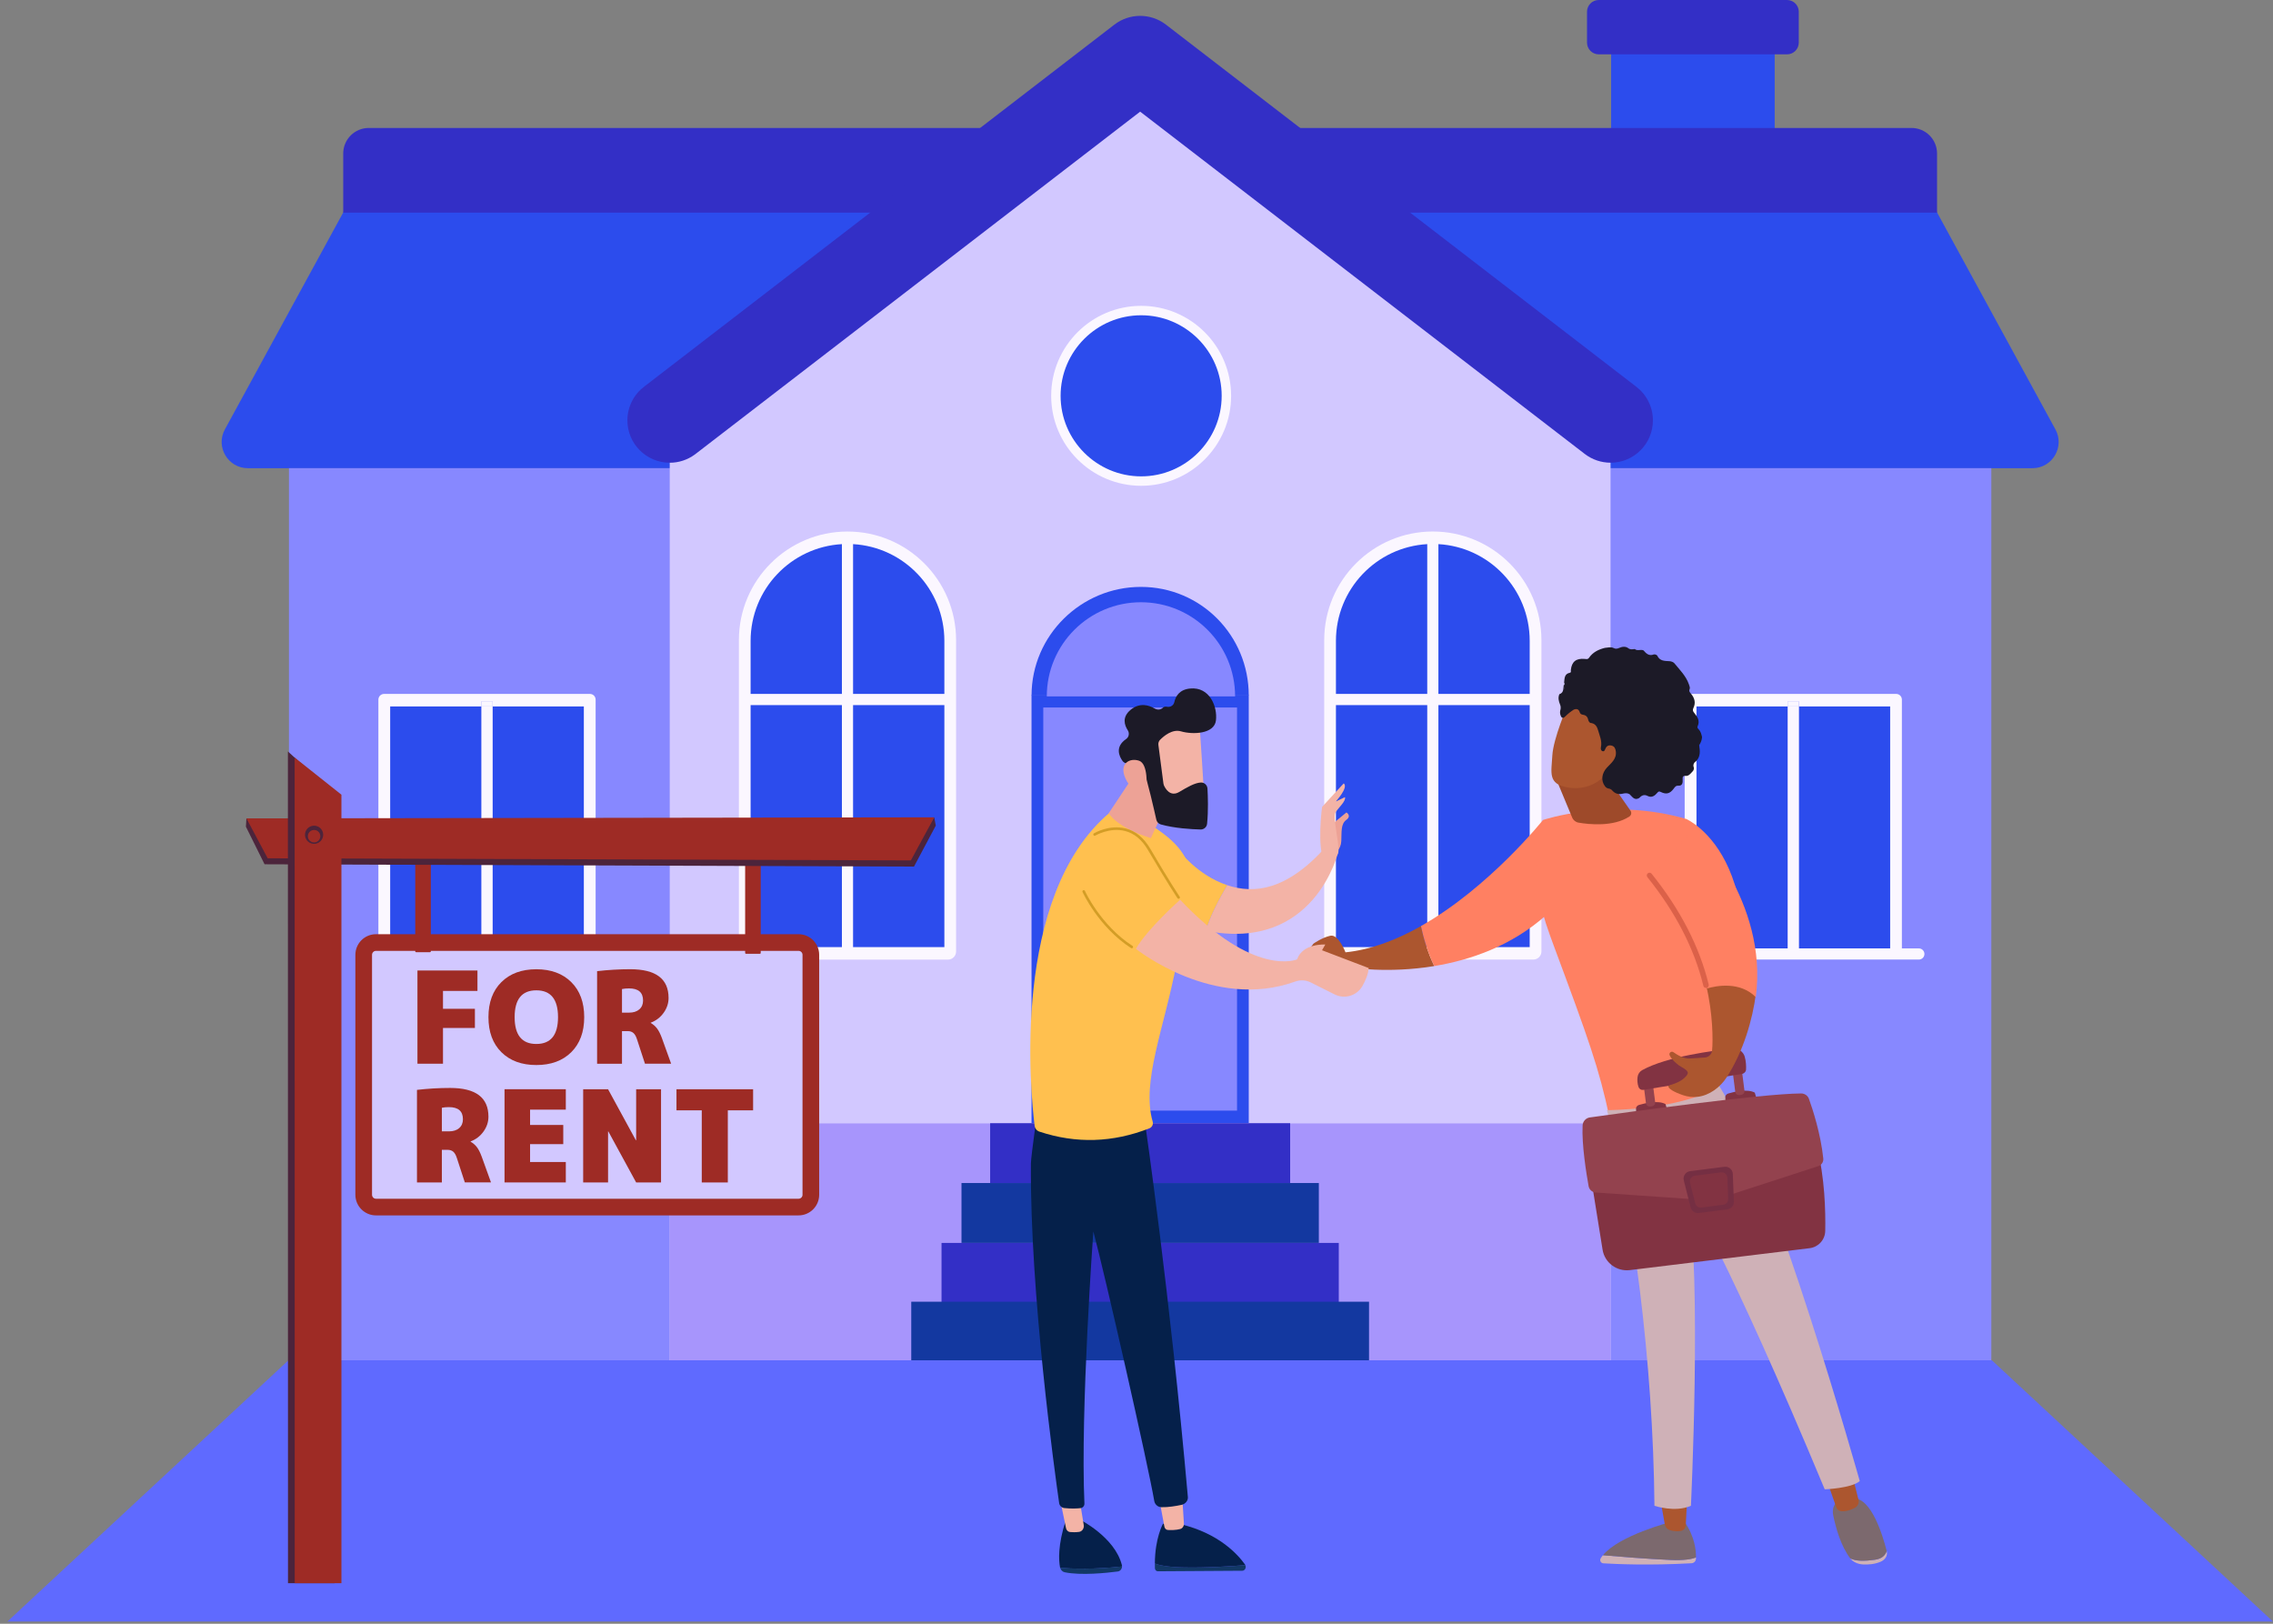 <svg width="301" height="215" viewBox="0 0 301 215" fill="none" xmlns="http://www.w3.org/2000/svg">
<rect x="0" y="0" width="301" height="215" fill="#808080" stroke="none"/>
<g clip-path="url(#clip0_238_17957)">
<path d="M235.01 4.83H213.354V24.637H235.01V4.83Z" fill="#2C4CED"/>
<path d="M236.645 0H211.715C210.856 0 210.159 0.697 210.159 1.556V5.64C210.159 6.499 210.856 7.196 211.715 7.196H236.645C237.505 7.196 238.202 6.499 238.202 5.64V1.556C238.202 0.697 237.505 0 236.645 0Z" fill="#332FC6"/>
<path d="M251.979 23.595H49.989C48.718 23.595 47.548 24.289 46.94 25.406L29.78 56.858C28.516 59.171 30.193 61.995 32.829 61.995H269.139C271.775 61.995 273.451 59.171 272.188 56.858L255.028 25.406C254.42 24.293 253.25 23.595 251.979 23.595Z" fill="#2C4CED"/>
<path d="M256.516 28.155H45.451V20.329C45.451 18.457 46.966 16.942 48.837 16.942H253.126C254.997 16.942 256.512 18.457 256.512 20.329V28.155H256.516Z" fill="#332FC6"/>
<path d="M263.701 61.991H38.263V180.236H263.701V61.991Z" fill="#8788FF"/>
<path d="M213.275 55.661L150.983 7.706L88.692 55.661H88.689V180.247H213.278V55.661H213.275Z" fill="#D2C8FF"/>
<path d="M88.689 61.267C85.592 61.267 83.083 58.759 83.083 55.661C83.083 53.82 83.972 52.185 85.341 51.165L147.564 3.266C149.582 1.714 152.387 1.714 154.404 3.266L216.643 51.176C218.004 52.2 218.886 53.828 218.886 55.661C218.886 58.759 216.377 61.267 213.279 61.267C212.042 61.267 210.838 60.859 209.859 60.105L150.984 14.783L92.113 60.105C92.068 60.139 92.023 60.172 91.978 60.206C91.055 60.874 89.919 61.271 88.693 61.271L88.689 61.267Z" fill="#332FC6"/>
<path d="M213.275 148.751H88.689V180.236H213.275V148.751Z" fill="#A795FC"/>
<path d="M136.599 148.71H165.365V92.029H136.599V148.71Z" fill="#2C4CED"/>
<path d="M163.813 93.679V147.056H138.155V93.679" fill="#8788FF"/>
<path d="M150.245 148.185H151.723V92.996H150.245V148.185Z" fill="#2C4CED"/>
<path d="M170.848 148.725H131.12V156.652H170.848V148.725Z" fill="#332FC6"/>
<path d="M177.287 164.576H124.682V172.504H177.287V164.576Z" fill="#332FC6"/>
<path d="M174.646 156.645H127.325V164.573H174.646V156.645Z" fill="#1338A0"/>
<path d="M181.292 172.361H120.673V180.289H181.292V172.361Z" fill="#1338A0"/>
<path d="M189.741 70.376C197.679 70.376 204.122 76.823 204.122 84.757V125.985C204.122 126.577 203.642 127.057 203.049 127.057H176.432C175.839 127.057 175.359 126.577 175.359 125.985V84.757C175.359 76.819 181.806 70.376 189.741 70.376Z" fill="#FBF7FF"/>
<path d="M189.001 91.882V72.049C182.262 72.431 176.911 78.019 176.911 84.855V91.882H189.001Z" fill="#2C4CED"/>
<path d="M202.569 93.364H190.479V125.407H202.569V93.364Z" fill="#2C4CED"/>
<path d="M190.479 91.882H202.569V84.855C202.569 78.019 197.221 72.431 190.479 72.049V91.882Z" fill="#2C4CED"/>
<path d="M189.001 93.364H176.911V125.407H189.001V93.364Z" fill="#2C4CED"/>
<path d="M250.303 93.536H238.213V125.58H250.303V93.536Z" fill="#2C4CED"/>
<path d="M236.739 93.536H224.649V125.58H236.739V93.536Z" fill="#2C4CED"/>
<path d="M238.213 92.857H236.735V93.536H238.213V92.857Z" fill="#FBF7FF"/>
<path d="M223.093 127.057H254.102C254.511 127.057 254.841 126.727 254.841 126.319C254.841 125.91 254.511 125.58 254.102 125.58H251.856V92.636C251.856 92.22 251.518 91.882 251.102 91.882H223.843C223.427 91.882 223.09 92.22 223.09 92.636V125.58H220.104V127.057H223.09H223.093ZM224.649 93.536H236.739V92.857H238.217V93.536H250.307V125.58H238.217V93.536H236.739V125.58H224.649V93.536Z" fill="#FBF7FF"/>
<path d="M125.537 127.061H98.919C98.327 127.061 97.847 126.581 97.847 125.989V84.761C97.847 76.823 104.293 70.38 112.228 70.38C120.167 70.38 126.609 76.826 126.609 84.761V125.989C126.609 126.581 126.129 127.061 125.537 127.061Z" fill="#FBF7FF"/>
<path d="M111.489 91.882V72.049C104.751 72.431 99.399 78.019 99.399 84.855V91.882H111.489Z" fill="#2C4CED"/>
<path d="M112.967 91.882H125.057V84.855C125.057 78.019 119.709 72.431 112.967 72.049V91.882Z" fill="#2C4CED"/>
<path d="M111.489 93.364H99.399V125.407H111.489V93.364Z" fill="#2C4CED"/>
<path d="M125.057 93.364H112.967V125.407H125.057V93.364Z" fill="#2C4CED"/>
<path d="M63.755 93.536H51.665V125.58H63.755V93.536Z" fill="#2C4CED"/>
<path d="M77.322 93.536H65.232V125.58H77.322V93.536Z" fill="#2C4CED"/>
<path d="M65.232 92.857H63.755V93.536H65.232V92.857Z" fill="#FBF7FF"/>
<path d="M81.86 127.057V125.58H78.875V92.636C78.875 92.22 78.538 91.882 78.121 91.882H50.863C50.447 91.882 50.109 92.22 50.109 92.636V125.58H47.863C47.454 125.58 47.124 125.91 47.124 126.319C47.124 126.727 47.454 127.057 47.863 127.057H81.856H81.86ZM77.323 125.58H65.233V93.536H63.755V125.58H51.665V93.536H63.755V92.857H65.233V93.536H77.323V125.58Z" fill="#FBF7FF"/>
<path d="M165.365 92.093C165.365 84.15 159.031 77.711 151.085 77.711C143.143 77.711 136.603 84.15 136.603 92.093" fill="#2C4CED"/>
<path d="M163.558 92.213C163.558 85.324 157.974 79.744 151.089 79.744C144.2 79.744 138.62 85.328 138.62 92.213" fill="#8788FF"/>
<path d="M151.115 63.697C157.349 63.697 162.402 58.644 162.402 52.41C162.402 46.176 157.349 41.123 151.115 41.123C144.881 41.123 139.827 46.176 139.827 52.41C139.827 58.644 144.881 63.697 151.115 63.697Z" fill="#2C4CED"/>
<path d="M151.115 64.324C144.545 64.324 139.201 58.98 139.201 52.41C139.201 45.84 144.545 40.496 151.115 40.496C157.685 40.496 163.029 45.84 163.029 52.41C163.029 58.98 157.685 64.324 151.115 64.324ZM151.115 41.745C145.235 41.745 140.45 46.53 140.45 52.41C140.45 58.29 145.235 63.075 151.115 63.075C156.995 63.075 161.78 58.29 161.78 52.41C161.78 46.53 156.995 41.745 151.115 41.745Z" fill="#FBF7FF"/>
<path d="M300.984 214.702H0.984L38.199 180.116H263.769L300.984 214.702Z" fill="#5F6AFF"/>
<path d="M103.431 124.8H99.482H95.533H91.588H87.639H83.691H79.746H75.797H71.848H67.899H63.954H60.006H56.057H52.112H48.163V159.829H52.112H56.057H60.006H63.954H67.899H71.848H75.797H79.746H83.691H87.639H91.588H95.533H99.482H103.431H107.379V124.8H103.431Z" fill="#D2C8FF"/>
<path d="M105.748 123.698V125.903C106.037 125.903 106.273 126.139 106.273 126.428V158.201C106.273 158.49 106.037 158.726 105.748 158.726H49.791C49.502 158.726 49.266 158.49 49.266 158.201V126.428C49.266 126.139 49.502 125.903 49.791 125.903H105.748V123.698ZM105.748 123.698H49.791C48.283 123.698 47.06 124.92 47.06 126.428V158.201C47.06 159.709 48.283 160.931 49.791 160.931H105.748C107.256 160.931 108.478 159.709 108.478 158.201V126.428C108.478 124.92 107.256 123.698 105.748 123.698Z" fill="#9E2B25"/>
<path d="M62.889 133.579V136.114H58.663V140.846H55.28V128.505H63.227V131.209H58.663V133.575H62.889V133.579Z" fill="#9E2B25"/>
<path d="M66.399 130.039C67.543 128.906 69.084 128.34 71.023 128.34C72.962 128.34 74.503 128.906 75.647 130.039C76.79 131.171 77.364 132.72 77.364 134.681C77.364 136.642 76.79 138.187 75.647 139.324C74.503 140.456 72.962 141.022 71.023 141.022C69.084 141.022 67.543 140.456 66.399 139.324C65.255 138.191 64.682 136.642 64.682 134.681C64.682 132.72 65.255 131.175 66.399 130.039ZM68.15 134.681C68.15 137.047 69.107 138.232 71.023 138.232C72.939 138.232 73.895 137.047 73.895 134.681C73.895 132.315 72.939 131.13 71.023 131.13C69.107 131.13 68.15 132.315 68.15 134.681Z" fill="#9E2B25"/>
<path d="M82.367 136.537V140.85H79.07V128.591C80.537 128.422 81.999 128.336 83.465 128.336C86.848 128.336 88.535 129.604 88.535 132.139C88.535 132.847 88.314 133.507 87.875 134.115C87.437 134.722 86.867 135.157 86.169 135.416V135.45C86.507 135.641 86.788 135.889 87.013 136.185C87.238 136.485 87.452 136.909 87.654 137.46L88.873 140.842H85.408L84.358 137.629C84.234 137.235 84.077 136.954 83.885 136.785C83.694 136.616 83.439 136.53 83.124 136.53H82.363L82.367 136.537ZM82.367 134.085H83.297C83.87 134.085 84.324 133.942 84.658 133.654C84.992 133.365 85.157 132.975 85.157 132.48C85.157 131.407 84.538 130.875 83.297 130.875C82.937 130.875 82.625 130.905 82.367 130.961V134.089V134.085Z" fill="#9E2B25"/>
<path d="M58.513 152.257V156.57H55.217V144.311C56.683 144.142 58.145 144.056 59.612 144.056C62.994 144.056 64.682 145.324 64.682 147.859C64.682 148.567 64.461 149.227 64.022 149.835C63.583 150.442 63.013 150.877 62.316 151.136V151.17C62.653 151.361 62.934 151.609 63.159 151.905C63.384 152.205 63.598 152.629 63.8 153.18L65.019 156.562H61.554L60.504 153.349C60.38 152.955 60.223 152.674 60.032 152.505C59.841 152.336 59.586 152.25 59.27 152.25H58.509L58.513 152.257ZM58.513 149.805H59.443C60.017 149.805 60.471 149.662 60.804 149.374C61.138 149.085 61.303 148.695 61.303 148.2C61.303 147.127 60.684 146.595 59.443 146.595C59.083 146.595 58.772 146.625 58.513 146.681V149.809V149.805Z" fill="#9E2B25"/>
<path d="M74.589 148.961V151.496H70.194V153.862H74.927V156.566H66.811V144.225H74.927V146.929H70.194V148.957H74.589V148.961Z" fill="#9E2B25"/>
<path d="M84.208 150.99H84.242V144.229H87.538V156.57H84.242L80.556 149.809H80.522V156.57H77.226V144.229H80.522L84.208 150.99Z" fill="#9E2B25"/>
<path d="M99.73 144.229V147.019H96.381V156.57H92.931V147.019H89.582V144.229H99.726H99.73Z" fill="#9E2B25"/>
<path d="M100.637 113.1H98.777C98.721 113.1 98.676 113.145 98.676 113.201V126.188C98.676 126.243 98.721 126.289 98.777 126.289H100.637C100.693 126.289 100.738 126.243 100.738 126.188V113.201C100.738 113.145 100.693 113.1 100.637 113.1Z" fill="#9E2B25"/>
<path d="M56.95 112.894H55.09C55.034 112.894 54.988 112.939 54.988 112.995V125.981C54.988 126.037 55.034 126.083 55.09 126.083H56.95C57.005 126.083 57.051 126.037 57.051 125.981V112.995C57.051 112.939 57.005 112.894 56.95 112.894Z" fill="#9E2B25"/>
<path d="M123.715 108.221L121.033 112.354V109.523L34.964 109.459L32.631 108.36L32.563 109.459L35.035 114.439L121.033 114.746L123.921 109.32L123.715 108.221Z" fill="#4C243B"/>
<path d="M120.621 113.925L35.447 113.648L32.631 108.36L123.715 108.221L120.621 113.925Z" fill="#9E2B25"/>
<path d="M44.32 209.633H38.136L38.125 99.499L44.32 105.143V209.633Z" fill="#4C243B"/>
<path d="M45.213 209.633H39.029L39.018 100.305L45.213 105.225V209.633Z" fill="#9E2B25"/>
<path d="M42.733 110.921C42.947 110.292 42.612 109.608 41.983 109.393C41.353 109.178 40.669 109.514 40.454 110.143C40.24 110.772 40.575 111.457 41.205 111.671C41.834 111.886 42.518 111.55 42.733 110.921Z" fill="#4C243B"/>
<path d="M42.381 110.968C42.517 110.533 42.275 110.07 41.84 109.934C41.406 109.798 40.943 110.04 40.806 110.474C40.67 110.909 40.912 111.372 41.347 111.508C41.782 111.645 42.245 111.403 42.381 110.968Z" fill="#9E2B25"/>
<path d="M178.173 126.094C178.173 126.094 177.254 123.679 176.181 123.9C175.109 124.121 173.935 124.946 173.935 124.946L172.214 127.275C172.214 127.275 177.048 129.18 178.75 128.089C178.75 128.089 183.689 128.944 189.925 127.92C189.021 126.015 188.485 124.106 188.17 122.625C185.013 124.414 181.608 125.749 178.173 126.098V126.094Z" fill="#AC562F"/>
<path d="M204.332 108.57C204.332 108.57 197.26 117.476 188.17 122.621C188.485 124.103 189.025 126.011 189.925 127.916C194.642 127.144 200.102 125.295 204.73 121.189L204.332 108.566V108.57Z" fill="#FF8062"/>
<path d="M213.149 148.043C211.765 141.473 210.385 137.67 205.754 125.22C204.295 121.301 202.975 117.338 203.613 113.209L204.333 108.57C204.333 108.57 213.333 105.525 223.304 108.443C223.304 108.443 236.913 114.353 227.669 143.55C223.503 148.211 218.628 149.539 213.149 148.043Z" fill="#FF8062"/>
<path d="M205.862 102.649L208.195 108.255C208.341 108.608 208.66 108.863 209.038 108.926C210.385 109.159 213.636 109.519 215.773 108.113C216.028 107.944 216.092 107.599 215.92 107.348L211.607 101.16L205.858 102.649H205.862Z" fill="#9E4A2A"/>
<path d="M212.263 205.931C214.438 206.119 218.207 206.422 221.181 206.554C222.97 206.632 223.997 206.456 224.59 206.22C224.59 206.287 224.59 206.351 224.586 206.407C224.571 206.719 224.316 206.97 224.001 206.989C218.383 207.304 213.913 207.097 212.323 207C211.993 206.981 211.798 206.621 211.967 206.344C212.05 206.205 212.155 206.066 212.263 205.931Z" fill="#CFB1B7"/>
<path d="M221.181 206.554C218.207 206.423 214.435 206.119 212.264 205.931C214.401 203.31 221.181 201.544 221.181 201.544H223.097C224.414 203.441 224.605 205.253 224.59 206.224C223.997 206.46 222.97 206.636 221.181 206.558V206.554Z" fill="#7C696E"/>
<path d="M223.419 198.412L223.239 201.96C223.221 202.342 222.932 202.665 222.549 202.721C222.167 202.777 221.653 202.781 221.109 202.601C220.776 202.489 220.528 202.207 220.464 201.866L219.846 198.412H223.419Z" fill="#AC562F"/>
<path d="M248.301 206.527C249.243 206.396 249.67 205.905 249.85 205.384V205.399C249.993 205.95 249.67 206.524 249.029 206.794C248.253 207.124 247.401 207.18 246.745 207.15C246.036 207.12 245.387 206.827 245.031 206.359V206.351C245.736 206.704 246.734 206.745 248.305 206.524L248.301 206.527Z" fill="#CFB1B7"/>
<path d="M243.858 198.39H245.436C247.844 198.341 249.355 203.415 249.847 205.38C249.667 205.905 249.243 206.392 248.298 206.524C246.727 206.741 245.729 206.7 245.02 206.351C243.719 204.641 243.074 202.136 242.767 200.674C242.414 199.013 243.854 198.39 243.854 198.39H243.858Z" fill="#7C696E"/>
<path d="M245.234 195.098L246.112 198.585C246.22 199.012 246.014 199.455 245.62 199.657C245.129 199.909 244.439 200.175 243.805 200.096C243.505 200.059 243.258 199.849 243.16 199.567L241.874 195.896L245.238 195.094L245.234 195.098Z" fill="#AC562F"/>
<path d="M246.28 196.106C245.189 197.074 241.637 197.201 241.637 197.201C228.85 166.515 223.521 158.066 223.521 158.066C225.366 169.65 223.919 199.38 223.919 199.38C221.807 200.31 219.089 199.38 219.089 199.38C218.916 180.416 216.246 160.042 212.804 147.004C221.447 146.809 226.142 144.926 227.642 143.737C234.846 155.351 246.276 196.106 246.276 196.106H246.28Z" fill="#CFB1B7"/>
<path d="M210.629 155.58L212.219 165.469C212.496 167.194 214.094 168.39 215.834 168.176L239.635 165.274C240.798 165.131 241.683 164.16 241.705 162.994C241.758 160.44 241.656 155.891 240.584 151.747L210.629 155.58Z" fill="#823342"/>
<path d="M216.675 147.48L216.648 146.704C216.705 146.509 216.858 146.359 217.05 146.302C217.777 146.089 219.585 145.646 220.556 146.194L220.803 147.067L216.675 147.476V147.48Z" fill="#823342"/>
<path d="M218.894 146.445C218.729 146.509 218.556 146.531 218.38 146.509C218.166 146.483 217.998 146.318 217.968 146.104L217.66 143.704L218.879 143.546L219.186 145.943C219.213 146.156 219.093 146.363 218.89 146.438L218.894 146.445Z" fill="#93424E"/>
<path d="M228.498 145.965L228.472 145.189C228.528 144.994 228.682 144.844 228.873 144.787C229.6 144.574 231.408 144.131 232.379 144.679L232.627 145.552L228.498 145.961V145.965Z" fill="#823342"/>
<path d="M230.718 144.934C230.553 144.998 230.38 145.02 230.204 144.998C229.99 144.971 229.822 144.806 229.792 144.592L229.454 141.941L230.673 141.784L231.01 144.431C231.037 144.645 230.917 144.851 230.714 144.926L230.718 144.934Z" fill="#93424E"/>
<path d="M231.052 139.935C230.853 139.222 230.159 138.765 229.421 138.84C226.964 139.095 220.732 139.894 217.469 141.694C217.124 141.885 216.896 142.23 216.851 142.62C216.809 142.991 216.813 143.482 216.989 143.955C217.083 144.206 217.349 144.356 217.616 144.311L230.684 142.196C230.981 142.147 231.209 141.9 231.221 141.6C231.239 141.18 231.224 140.557 231.048 139.931L231.052 139.935Z" fill="#823342"/>
<path d="M210.547 147.96C214.781 147.364 233.099 144.821 238.511 144.784C238.976 144.784 239.395 145.069 239.549 145.504C240.048 146.888 241.102 150.113 241.447 153.401C241.492 153.848 241.214 154.268 240.787 154.406L228.918 158.265L224.598 158.816L211.308 157.898C210.839 157.864 210.453 157.522 210.37 157.061C210.074 155.422 209.448 151.571 209.575 149.021C209.602 148.481 210.007 148.031 210.547 147.956V147.96Z" fill="#93424E"/>
<path d="M228.745 160.129L224.961 160.612C224.466 160.676 224.001 160.361 223.878 159.877L222.974 156.292C222.831 155.722 223.221 155.152 223.806 155.077L228.355 154.496C228.929 154.421 229.446 154.856 229.465 155.434L229.608 159.116C229.626 159.626 229.251 160.065 228.745 160.129Z" fill="#752F43"/>
<path d="M228.194 159.521L225.314 159.889C224.935 159.937 224.583 159.697 224.489 159.33L223.803 156.6C223.694 156.165 223.99 155.734 224.437 155.674L227.898 155.231C228.337 155.175 228.727 155.505 228.745 155.944L228.854 158.749C228.869 159.135 228.584 159.472 228.198 159.521H228.194Z" fill="#823342"/>
<path d="M225.94 130.493C226.832 134.183 226.855 137.79 226.72 139.106C226.667 139.601 226.27 139.988 225.775 140.025C225.209 140.066 224.444 140.115 223.757 140.156C223.004 140.201 222.164 139.721 221.605 139.324C221.32 139.121 220.949 139.436 221.11 139.751C221.384 140.291 221.864 140.715 222.336 141.075C222.621 141.293 223.57 141.679 223.502 142.103C223.48 142.238 223.401 142.354 223.315 142.459C222.786 143.093 221.991 143.43 221.204 143.67C221.106 143.7 221.001 143.734 220.93 143.809C220.911 144.319 222.475 144.881 222.88 145.016C223.484 145.219 224.129 145.301 224.762 145.234C226.337 145.069 227.792 143.981 228.64 142.669C230.909 139.163 232.082 134.933 232.51 131.696C230.399 129.589 227.215 130.121 225.94 130.493Z" fill="#AC562F"/>
<path d="M232.51 132.03C234.194 119.317 224.399 109.545 224.399 109.545L218.571 116.34C222.996 121.856 225.1 126.907 226.06 130.879C227.335 130.507 230.403 129.922 232.514 132.03H232.51Z" fill="#FF8062"/>
<path d="M225.918 130.815C225.757 130.815 225.607 130.703 225.569 130.538C224.384 125.644 221.887 120.799 218.152 116.141C218.028 115.988 218.05 115.759 218.208 115.635C218.362 115.511 218.59 115.534 218.714 115.691C222.52 120.435 225.063 125.374 226.274 130.369C226.319 130.564 226.203 130.759 226.008 130.804C225.978 130.811 225.952 130.815 225.922 130.815H225.918Z" fill="#DB6149"/>
<path d="M212.608 101.224C212.608 101.224 213.332 98.445 214.577 99.225C215.822 100.005 213.932 102.338 212.927 102.443L212.608 101.224Z" fill="#AC562F"/>
<path d="M148.581 207.412C148.581 207.349 148.581 207.289 148.562 207.225C147.624 203.509 142.971 201.195 142.971 201.195L141.126 201.341C140.064 204.615 140.203 206.625 140.372 207.521C140.376 207.548 140.383 207.57 140.391 207.596C141.913 207.731 145.041 207.821 148.577 207.42L148.581 207.412Z" fill="#05204A"/>
<path d="M140.395 207.589C140.477 207.889 140.698 208.121 140.98 208.181C143.143 208.635 146.582 208.271 148.026 208.08C148.345 208.039 148.577 207.742 148.581 207.412C145.045 207.814 141.913 207.727 140.395 207.589Z" fill="#123866"/>
<path d="M140.387 198.593L141.167 202.35C141.223 202.624 141.437 202.83 141.692 202.856C142.007 202.886 142.453 202.901 142.903 202.838C143.304 202.778 143.585 202.369 143.514 201.93L142.97 198.593H140.387Z" fill="#F3B3A6"/>
<path d="M156.564 207.54C154.528 207.484 153.474 207.244 152.931 207.023C152.931 207.225 152.931 207.431 152.938 207.645C152.946 207.874 153.114 208.054 153.321 208.054L164.499 207.983C164.856 207.983 165.066 207.566 164.908 207.24C163.442 207.36 159.711 207.634 156.561 207.544L156.564 207.54Z" fill="#123866"/>
<path d="M164.912 207.236C164.897 207.206 164.886 207.18 164.867 207.154C163.881 205.774 161.364 203.029 156.396 201.836L154.011 201.761C154.011 201.761 152.949 203.606 152.931 207.023C153.474 207.244 154.528 207.484 156.564 207.54C159.711 207.626 163.446 207.356 164.912 207.236Z" fill="#05204A"/>
<path d="M153.467 198.259C153.504 198.435 153.999 201.109 154.194 202.147C154.239 202.395 154.431 202.575 154.659 202.586C155.068 202.609 155.724 202.612 156.291 202.459C156.594 202.376 156.801 202.065 156.778 201.72L156.512 197.49L153.467 198.262V198.259Z" fill="#F3B3A6"/>
<path d="M151.659 148.879C151.659 148.879 154.937 171.409 157.303 198.221C157.348 198.72 156.951 199.155 156.459 199.26C155.736 199.414 154.674 199.594 153.793 199.568C153.324 199.556 152.931 199.208 152.852 198.743C152.046 194.014 146.293 168.645 144.786 163.061C144.786 163.061 143.053 186.78 143.604 199.084C143.619 199.391 143.394 199.654 143.091 199.691C142.629 199.744 141.891 199.785 140.949 199.684C140.593 199.646 140.304 199.376 140.256 199.02C139.682 195.019 136.378 171.206 136.517 154.05C136.524 153.083 137.653 145.133 137.653 145.133L151.659 148.875V148.879Z" fill="#05204A"/>
<path d="M137.635 149.835C137.294 149.723 137.054 149.423 137.009 149.066C136.487 144.848 133.836 118.665 146.942 107.606C146.942 107.606 147.666 105.593 154.049 110.378C160.431 115.163 157.172 120.383 155.815 127.519C154.172 136.155 151.124 143.246 152.642 148.511C152.747 148.875 152.564 149.261 152.211 149.4C147.37 151.298 142.51 151.459 137.631 149.835H137.635Z" fill="#FFC04F"/>
<path d="M151.982 99.641C151.982 100.016 146.818 107.681 146.818 107.681C146.818 107.681 147.812 109.541 152.402 110.977L156.171 102.806L151.978 99.645L151.982 99.641Z" fill="#EDA296"/>
<path d="M156.118 112.616L156.688 122.46C157.738 122.798 158.736 123.056 159.684 123.244C160.236 121.328 161.488 118.969 162.519 117.21C158.578 115.905 156.118 112.613 156.118 112.613V112.616Z" fill="#FFC04F"/>
<path d="M175.656 112.046C170.406 117.953 166.067 118.384 162.516 117.21C161.484 118.969 160.232 121.331 159.681 123.244C174.084 126.113 177.193 112.86 177.193 112.86L175.656 112.046Z" fill="#F3B3A6"/>
<path d="M176.773 112.976C176.773 112.976 177.561 112.526 177.621 111.364C177.681 110.201 177.527 109.118 178.281 108.563C179.034 108.008 178.299 107.576 178.299 107.576L176.229 109.283L176.777 112.976H176.773Z" fill="#EDA296"/>
<path d="M175.374 113.963C175.374 113.963 177.196 113.955 177.253 112.658C177.309 111.356 176.435 108.173 176.889 107.513C177.343 106.853 178.239 106.08 178.111 105.548L176.866 106.144C176.866 106.144 178.621 104.276 177.943 103.725L175.074 106.845C175.074 106.845 174.365 112.23 175.374 113.966V113.963Z" fill="#F3B3A6"/>
<path d="M150.419 125.633C150.419 125.633 160.686 133.883 171.513 129.968C172.184 129.724 172.923 129.761 173.564 130.08L176.733 131.67C178.064 132.338 179.684 131.85 180.419 130.556C180.839 129.818 181.195 128.981 181.251 128.183L175.068 125.824L175.503 125.063C175.503 125.063 172.503 124.871 171.764 127.031C171.764 127.031 166.109 129.521 156.276 119.138C156.276 119.138 151.986 122.936 150.419 125.629V125.633Z" fill="#F3B3A6"/>
<path d="M149.875 125.558C149.841 125.558 149.807 125.55 149.777 125.531C145.468 122.745 143.372 118.151 143.353 118.106C143.316 118.02 143.353 117.915 143.44 117.878C143.526 117.84 143.627 117.878 143.668 117.964C143.687 118.009 145.746 122.513 149.965 125.243C150.043 125.295 150.07 125.4 150.017 125.483C149.983 125.531 149.931 125.561 149.875 125.561V125.558Z" fill="#D39D26"/>
<path d="M156.073 119.003C156.017 119.003 155.961 118.976 155.927 118.928C155.912 118.909 154.573 116.914 152.008 112.534C151.221 111.188 150.201 110.344 148.986 110.033C146.968 109.515 145.06 110.629 145.041 110.64C144.958 110.689 144.853 110.663 144.805 110.58C144.756 110.498 144.782 110.393 144.865 110.344C144.947 110.295 146.912 109.144 149.072 109.699C150.385 110.036 151.472 110.933 152.312 112.361C154.87 116.73 156.205 118.718 156.22 118.736C156.272 118.815 156.253 118.924 156.175 118.976C156.145 118.995 156.115 119.006 156.081 119.006L156.073 119.003Z" fill="#D39D26"/>
<path d="M158.822 95.794C158.882 95.936 159.512 106.245 159.512 106.245L153.621 106.477L151.573 96.795C151.573 96.795 157.791 93.386 158.822 95.79V95.794Z" fill="#F3B3A6"/>
<path d="M153.636 97.939C153.452 98.126 153.362 98.385 153.4 98.647L154.067 103.755C154.078 103.834 154.097 103.909 154.127 103.98C154.3 104.374 154.948 105.589 156.178 104.854C157.225 104.228 158.196 103.669 158.998 103.613C159.467 103.579 159.868 103.943 159.898 104.415C159.955 105.383 160.026 107.336 159.846 109.08C159.801 109.519 159.422 109.845 158.983 109.834C157.825 109.804 155.56 109.68 153.726 109.166C153.426 109.084 153.197 108.84 153.126 108.536C152.826 107.194 151.967 103.433 151.558 102.409C151.18 101.456 149.845 101.175 149.222 101.093C148.986 101.063 148.776 100.935 148.637 100.74C148.225 100.159 147.61 98.891 149.125 97.856C149.5 97.597 149.593 97.076 149.342 96.694C148.896 96.007 148.551 94.939 149.743 93.968C150.951 92.985 152.17 93.379 152.927 93.825C153.261 94.02 153.7 93.994 153.977 93.724C154.101 93.604 154.273 93.532 154.517 93.581C154.971 93.679 155.413 93.416 155.511 92.963C155.683 92.183 156.193 91.297 157.615 91.166C160.217 90.922 161.241 93.608 161.02 95.4C160.798 97.192 157.96 97.294 156.4 96.84C155.256 96.506 154.142 97.433 153.636 97.946V97.939Z" fill="#1C1A27"/>
<path d="M151.828 104.288C151.828 104.288 152.083 101.145 150.842 100.729C149.6 100.309 148.142 101.093 149.042 103.076C150.163 105.544 151.828 104.291 151.828 104.291V104.288Z" fill="#EDA296"/>
<path d="M207.587 93.405C207.587 93.405 205.693 97.755 205.566 100.039C205.438 102.323 204.947 103.804 207.587 104.265C210.227 104.726 212.451 103.41 213.655 101.134C213.655 101.134 215.541 97.627 215.117 96.195C214.693 94.759 207.583 93.405 207.583 93.405H207.587Z" fill="#AC562F"/>
<path d="M216.49 85.939C216.193 85.961 215.923 86.059 215.616 85.823C215.263 85.552 214.798 85.62 214.397 85.8C214.142 85.916 213.917 85.935 213.673 85.8C213.291 85.624 212.905 85.755 212.522 85.785C211.678 85.995 210.928 86.362 210.422 87.101C210.265 87.33 210.07 87.266 209.86 87.248C208.701 87.146 208.135 87.611 208.015 88.733C208 88.856 208.105 89.036 207.868 89.085C207.145 89.239 207.19 89.843 207.126 90.379C207.272 90.63 207.133 90.911 207.201 91.144C207.201 91.256 207.07 91.155 207.148 91.181C207.171 91.189 207.19 91.17 207.182 91.136C207.145 90.96 207.257 90.761 207.103 90.6C206.968 91.073 207.171 91.699 206.496 91.92C206.297 92.389 206.406 92.839 206.586 93.281C206.71 93.555 206.695 93.832 206.608 94.114C206.556 94.418 206.608 94.699 206.773 94.957C207.01 95.16 207.156 94.98 207.31 94.83C207.643 94.504 208.007 94.215 208.401 93.964C208.787 93.802 209.065 93.896 209.196 94.309C209.252 94.489 209.372 94.59 209.556 94.624C209.942 94.672 210.208 94.849 210.302 95.254C210.343 95.434 210.418 95.61 210.587 95.719C211.165 95.767 211.446 96.09 211.607 96.645C211.821 97.391 212.17 98.104 212.005 98.918C211.96 99.135 211.986 99.39 212.211 99.461C212.481 99.547 212.526 99.259 212.62 99.086C212.792 98.715 213.107 98.629 213.46 98.737C213.793 98.843 213.917 99.105 213.97 99.465C214.116 100.496 213.34 101.044 212.785 101.651C212.128 102.371 211.956 103.343 212.541 104.111C212.661 104.269 212.822 104.381 213.017 104.411C213.246 104.441 213.415 104.546 213.55 104.723C213.917 105.105 214.348 105.214 214.87 105.094C215.17 105.023 215.492 104.981 215.788 105.154C216.148 105.48 216.418 106.031 217.056 105.675C217.378 105.338 217.701 105.139 218.2 105.398C218.725 105.664 219.141 105.368 219.471 104.97C219.617 104.794 219.7 104.753 219.928 104.865C220.663 105.225 221.136 105.094 221.642 104.423C221.807 104.201 221.92 104.014 222.276 104.033C222.812 104.059 222.846 103.609 222.823 103.215C222.805 102.896 222.823 102.701 223.232 102.735C223.607 102.765 223.84 102.473 224.068 102.221C224.237 102.068 224.338 101.884 224.312 101.648C224.192 101.404 224.233 101.175 224.391 100.961C225.107 100.44 225.167 99.709 225.04 98.918L225.013 98.659C225.238 98.34 225.362 97.984 225.392 97.597C225.306 97.222 225.22 96.851 224.935 96.559C224.833 96.454 224.721 96.341 224.803 96.169C225.133 95.475 224.803 94.927 224.38 94.425C224.181 94.189 224.106 94.024 224.26 93.713C224.578 93.049 224.402 92.422 223.945 91.875C223.78 91.676 223.626 91.53 223.757 91.222C223.825 91.061 223.72 90.806 223.652 90.611C223.27 89.509 222.445 88.699 221.728 87.825C221.597 87.664 221.316 87.566 221.095 87.551C220.45 87.51 219.797 87.551 219.46 86.812C219.411 86.707 219.122 86.61 219.002 86.655C218.368 86.899 218.001 86.539 217.645 86.123C217.281 85.942 216.85 86.231 216.501 85.954L216.49 85.939Z" fill="#1C1A27"/>
</g>
<defs>
<clipPath id="clip0_238_17957">
<rect width="300" height="214.702" fill="white" transform="translate(0.984)"/>
</clipPath>
</defs>
</svg>
